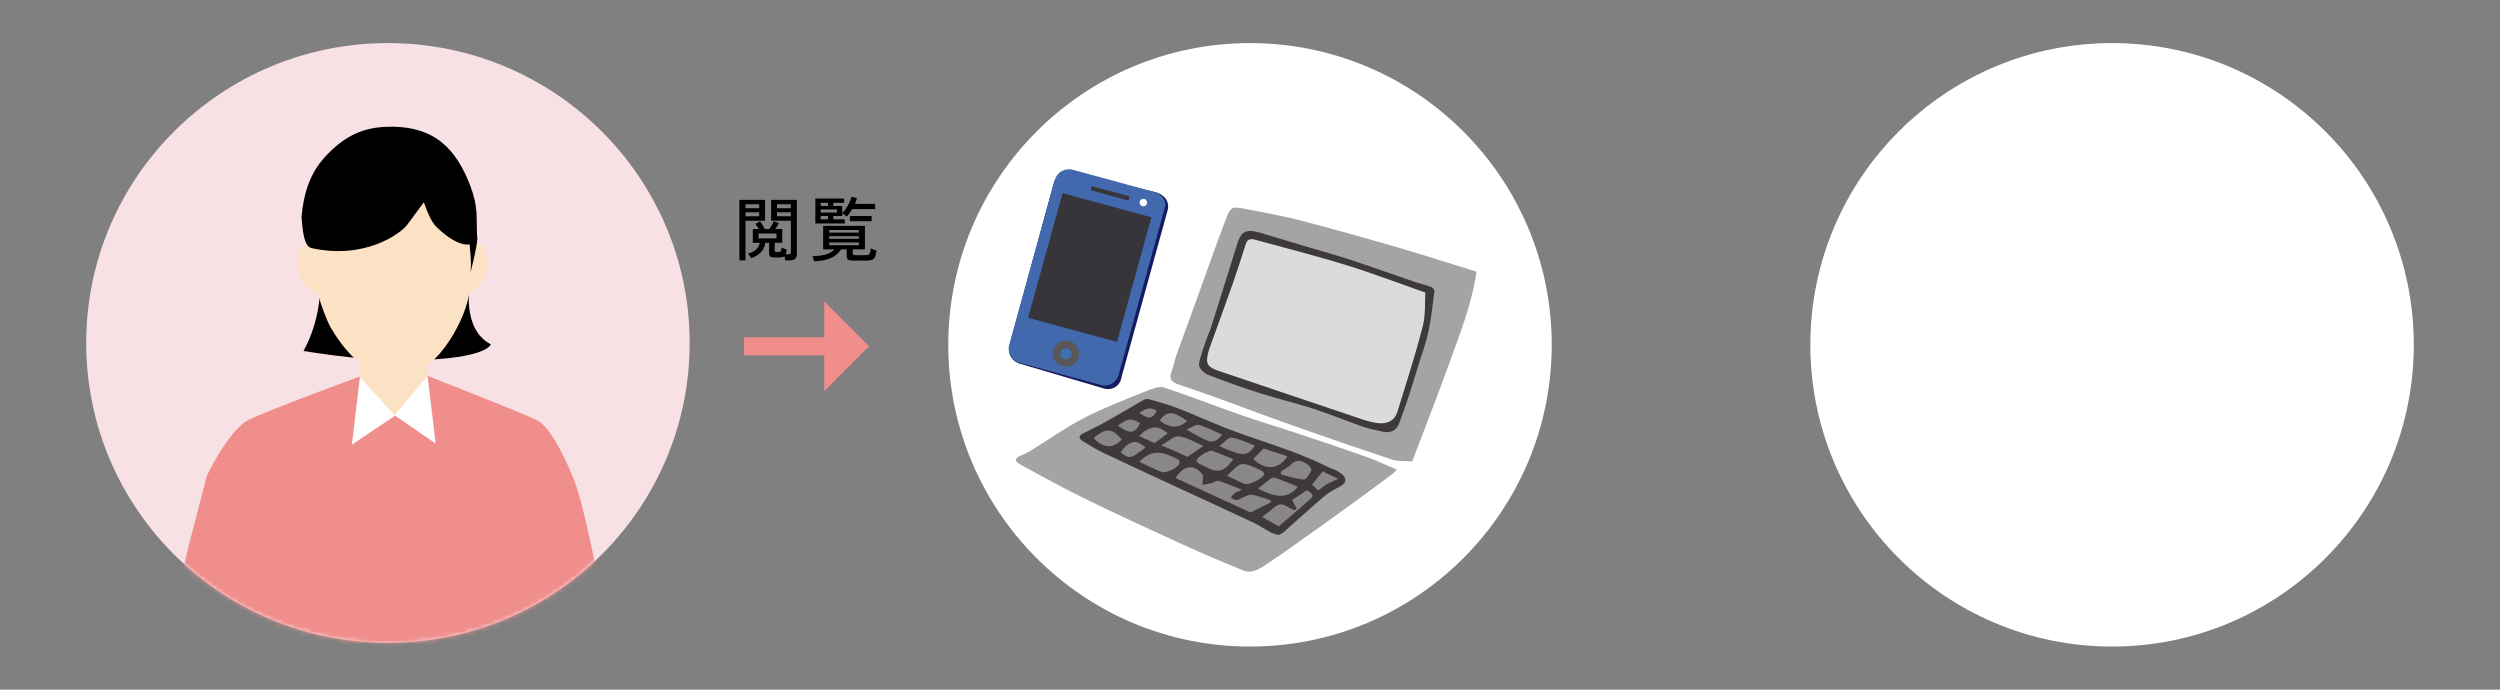 <svg width="580" height="160" viewBox="0 0 580 160" fill="none" xmlns="http://www.w3.org/2000/svg">
<rect x="0" y="0" width="580" height="160" fill="#808080" stroke="none"/>
<g clip-path="url(#clip0_619_8490)">
<path d="M20 79.572C20 117.995 51.34 149.14 90.002 149.14C128.665 149.14 160 117.99 160 79.572C160 41.155 128.655 10 90.002 10C51.349 10 20 41.15 20 79.572Z" fill="#F8E1E5"/>
<mask id="mask0_619_8490" style="mask-type:luminance" maskUnits="userSpaceOnUse" x="20" y="10" width="140" height="140">
<path d="M20 79.572C20 117.995 51.34 149.14 90.002 149.14C128.665 149.14 160 117.99 160 79.572C160 41.155 128.655 10 90.002 10C51.349 10 20 41.15 20 79.572Z" fill="white"/>
</mask>
<g mask="url(#mask0_619_8490)">
<path d="M110.619 55.377C108.672 56.523 106.483 57.317 104.163 57.682C93.978 59.295 83.613 59.02 73.327 58.934C76.572 71.308 70.406 81.42 70.406 81.42C70.406 81.42 82.349 83.447 91.062 83.567C112.89 83.861 113.878 79.89 113.878 79.89C105.233 75.375 109.936 60.156 110.619 55.377Z" fill="black"/>
<path d="M133.289 111.646C133.289 111.646 128.674 99.392 124.441 97.404C120.208 95.417 99.145 87.177 99.145 87.177L83.095 87.494C83.095 87.494 62.158 95.152 57.616 97.448C53.073 99.744 48.012 110.313 48.012 110.313C46.22 117.311 38.035 147.662 37.643 155.479C37.328 161.841 38.325 168.262 41.813 175.27C42.941 177.546 50.661 179.409 56.526 177.835C53.334 192.881 50.225 215.743 50.225 215.743L83.512 207.325L91.145 200.914L100.061 207.325L130.446 215.743L129.216 180.396L129.599 175.713C129.599 175.713 143.436 164.335 142.554 156.172C141.939 150.478 136.466 120.059 133.294 111.641L133.289 111.646Z" fill="#F08E8C"/>
<path d="M83.633 75.322L83.672 96.312H99.102V75.457L83.633 75.322Z" fill="#FCE2C4"/>
<path d="M108.44 58.154C108.44 58.154 111.341 55.733 112.304 57.404C113.21 58.977 113.549 63.194 111.559 65.826C109.563 68.459 107.268 67.578 107.268 67.578L107.311 59.555L108.44 58.154Z" fill="#FCE2C4"/>
<path d="M73.607 58.154C73.607 58.154 70.706 55.733 69.742 57.404C68.836 58.977 68.497 63.194 70.488 65.826C72.483 68.459 74.779 67.578 74.779 67.578L74.73 59.555L73.602 58.154H73.607Z" fill="#FCE2C4"/>
<path d="M110.101 58.66C110.101 61.745 109.389 65.817 108.556 69.527C107.37 74.807 101.151 87.571 91.693 87.571C84.883 87.571 79.507 80.766 76.781 76.102C75.773 74.379 73.851 69.19 73.25 66.187C72.068 60.248 71.947 56.21 71.947 51.652C71.947 36.072 79.517 30.556 91.17 30.556C102.822 30.556 110.101 43.08 110.101 58.66Z" fill="#FCE2C4"/>
<path d="M81.637 103.161L83.501 87.49L91.628 96.456L81.637 103.161Z" fill="white"/>
<path d="M101.068 102.911L99.208 87.239L91.551 96.35L101.068 102.911Z" fill="white"/>
<path d="M110.695 55.531C108.095 59.179 101.973 53.514 100.796 52.133C99.619 50.752 98.336 46.921 98.336 46.921C98.336 46.921 95.982 50.112 94.486 52.133C92.984 54.155 84.659 60.296 72.314 57.567C70.677 57.206 70.265 54.419 69.955 50.294C70.396 45.453 71.645 40.5 75.341 36.471C79.356 32.096 83.53 29.622 89.642 29.416C100.937 29.03 105.862 34.667 109.121 43.142C110.022 45.486 110.434 47.551 110.555 49.404L110.695 55.536V55.531Z" fill="black"/>
<path d="M108.808 55.459C108.808 55.459 109.665 62.159 109.021 63.757C109.021 63.757 110.837 56.845 110.73 55.141C110.624 53.438 108.803 55.459 108.803 55.459H108.808Z" fill="black"/>
</g>
</g>
<g clip-path="url(#clip1_619_8490)">
<path d="M220 80C220 118.658 251.339 150 290 150C328.661 150 360 118.658 360 80C360 41.342 328.656 10 290 10C251.344 10 220 41.337 220 80Z" fill="white"/>
</g>
<g clip-path="url(#clip2_619_8490)">
<path d="M420 80C420 118.656 451.341 150 490.005 150C528.669 150 560 118.656 560 80C560 41.344 528.659 10 490.005 10C451.351 10 420 41.339 420 80Z" fill="white"/>
</g>
<path d="M324.041 108.96C323.575 109.447 323.41 109.682 323.174 109.855C320.554 111.806 317.934 113.761 315.289 115.685C311.917 118.141 308.535 120.584 305.134 123.005C301.426 125.638 297.759 128.321 293.947 130.825C292.343 131.881 290.535 133.22 288.301 132.306C283.591 130.378 278.907 128.387 274.293 126.281C266.728 122.827 259.178 119.347 251.729 115.712C246.639 113.225 241.704 110.489 236.749 107.789C235.236 106.964 235.392 106.255 236.985 105.612C237.611 105.36 238.242 105.094 238.803 104.748C243.052 102.132 247.115 99.241 251.568 96.931C256.132 94.569 261.042 92.72 265.861 90.76C267.154 90.233 268.897 89.528 270.025 89.896C276.036 91.855 281.893 94.187 287.855 96.266C292.313 97.823 296.862 99.17 301.351 100.665C306.607 102.416 311.862 104.176 317.072 106.025C319.372 106.84 321.561 107.9 324.051 108.951L324.041 108.96Z" fill="#A5A4A5"/>
<path d="M272.508 95.597C270.996 94.985 269.478 94.387 267.924 93.855C267.434 93.686 266.912 93.518 266.391 93.576C265.931 93.629 265.515 93.85 265.119 94.068C263.601 94.901 262.083 95.735 260.565 96.568C258.135 97.903 255.695 99.242 253.416 100.775C253.221 100.904 253.02 101.05 252.94 101.254C252.795 101.64 253.15 102.026 253.486 102.301C255.911 104.282 258.872 105.652 261.802 107.004C263.661 107.86 265.525 108.72 267.383 109.576C268.581 110.126 269.783 110.68 271.041 111.11C273.916 112.085 276.546 113.721 279.302 114.98C284.622 117.401 290.283 119.316 295.173 122.371C295.444 122.539 295.729 122.717 296.06 122.73C296.435 122.743 296.776 122.539 297.077 122.34C300.539 120.021 303.184 116.851 306.631 114.51C307.422 113.974 308.209 113.42 309.01 112.901C309.621 112.506 310.688 112.187 311.024 111.567C311.23 111.194 311.094 110.729 310.809 110.401C310.523 110.072 310.112 109.846 309.712 109.634C305.363 107.368 300.619 105.763 295.904 104.172C293.349 103.307 290.699 102.7 288.139 101.871C285.454 100.997 282.929 99.649 280.269 98.696C277.644 97.756 275.089 96.652 272.498 95.602L272.508 95.597Z" fill="#8A8788"/>
<path d="M327.62 107.053C325.727 106.902 324.224 107.053 322.966 106.636C315.146 104.038 307.366 101.356 299.605 98.62C294.225 96.723 288.909 94.683 283.549 92.737C280.192 91.522 276.811 90.343 273.424 89.199C271.806 88.65 271.114 87.86 271.786 86.273C272.282 85.089 272.427 83.79 272.858 82.58C274.381 78.306 275.964 74.055 277.512 69.79C279.791 63.507 281.971 57.194 284.365 50.952C285.568 47.817 285.748 47.839 289.335 48.549C293.453 49.364 297.606 50.069 301.644 51.125C309.264 53.111 316.834 55.243 324.379 57.438C330.401 59.189 336.353 61.122 342.555 63.037C341.392 70.924 338.447 78.067 335.862 85.28C333.266 92.516 330.421 99.68 327.62 107.053Z" fill="#A5A4A5"/>
<path d="M330.703 67.87C330.533 70.362 330.763 73.151 330.087 75.749C328.359 82.377 326.264 88.938 324.225 95.5C323.554 97.654 321.806 98.515 319.311 98.133C318.329 97.983 317.352 97.739 316.415 97.428C311.996 95.961 307.593 94.458 303.184 92.973C296.366 90.672 289.537 88.375 282.724 86.061C280.144 85.188 279.678 84.434 280.239 82.013C280.439 81.149 280.76 80.306 281.066 79.464C282.689 74.946 284.357 70.437 285.945 65.906C287.012 62.861 288.014 59.793 288.971 56.716C289.312 55.621 289.938 55.253 291.155 55.59C298.194 57.541 305.298 59.323 312.257 61.468C318.404 63.362 324.391 65.658 330.703 67.866V67.87Z" fill="#DADBDB"/>
<path d="M296.551 124.113C296.957 123.918 297.403 123.807 297.693 123.555C300.789 120.828 303.825 118.053 306.957 115.362C307.918 114.537 309.031 113.792 310.208 113.234C312.553 112.116 312.798 110.946 310.684 109.514C309.807 108.924 308.67 108.645 307.698 108.157C300.183 104.384 291.877 102.252 284.037 99.166C280.389 97.73 276.842 96.094 273.19 94.684C270.971 93.828 268.646 93.177 266.327 92.56C265.881 92.441 265.19 92.853 264.694 93.137C262.063 94.64 259.483 96.218 256.838 97.694C254.99 98.727 253.041 99.614 251.177 100.62C250.065 101.223 250.365 101.862 251.297 102.407C252.77 103.267 254.188 104.216 255.736 104.952C261.547 107.714 267.399 110.405 273.24 113.114C279.072 115.818 284.928 118.487 290.74 121.223C292.148 121.883 293.415 122.774 294.783 123.506C295.304 123.781 295.925 123.905 296.556 124.118L296.551 124.113ZM288.155 113.633C287.253 114.018 286.817 114.116 286.526 114.351C286.141 114.666 285.86 115.087 285.535 115.464C285.99 115.668 286.471 116.062 286.902 116.027C287.453 115.982 287.949 115.552 288.5 115.348C289.157 115.109 289.913 114.67 290.509 114.781C291.932 115.051 293.29 115.597 294.672 116.031C294.753 116.195 294.833 116.355 294.913 116.519C293.315 117.317 291.717 118.11 290.144 118.895C284.262 116.191 278.501 113.548 272.744 110.902C274.658 107.776 277.373 107.554 279.137 110.387C279.077 111.088 279.022 111.788 278.962 112.489C279.713 112.342 280.475 112.232 281.211 112.041C281.727 111.908 282.318 111.416 282.684 111.536C284.397 112.09 286.046 112.804 288.15 113.637L288.155 113.633ZM303.254 113.695C303.981 114.267 305.083 114.763 304.086 115.681C301.651 117.911 299.081 120.021 296.646 122.109C295.229 121.307 294.106 120.677 292.789 119.937C293.751 119.188 294.713 118.509 295.574 117.747C296.611 116.829 297.593 116.803 298.725 117.592C299.201 117.924 299.798 118.124 300.339 118.381C300.499 118.252 300.664 118.124 300.825 117.995C300.474 117.33 300.123 116.67 299.767 116.005C300.9 115.255 302.037 114.502 303.254 113.699V113.695ZM264.328 107.133C267.409 104.03 269.593 104.801 273.245 106.53C273.491 106.645 273.721 107.084 273.681 107.337C273.491 108.476 270.53 109.948 269.343 109.456C267.674 108.765 266.076 107.949 264.328 107.133ZM286.136 106.526C283.881 109.616 282.544 109.895 279.252 108.069C278.881 107.865 278.456 107.736 278.11 107.506C277.884 107.359 277.629 107.107 277.604 106.88C277.529 106.122 280.46 104.305 281.286 104.61C282.879 105.2 284.437 105.852 286.136 106.526ZM284.673 110.374C285.74 109.381 286.461 108.539 287.378 107.922C287.804 107.634 288.671 107.608 289.227 107.767C290.379 108.1 291.486 108.601 292.558 109.115C292.904 109.283 293.34 109.744 293.295 110.019C293.154 110.937 289.698 112.648 288.766 112.272C287.483 111.753 286.261 111.119 284.678 110.374H284.673ZM279.207 103.444C277.599 104.544 276.462 105.324 275.475 106.003C274.343 105.466 273.471 105.036 272.584 104.646C271.732 104.269 270.856 103.928 269.383 103.32C271.066 102.403 272.369 101.104 273.471 101.223C275.309 101.427 277.023 102.54 279.212 103.444H279.207ZM291.877 113.349C292.949 112.507 293.851 111.753 294.813 111.061C295.063 110.879 295.554 110.729 295.815 110.826C297.598 111.482 299.347 112.209 301.085 112.906C299.026 115.539 296.351 115.747 291.877 113.349ZM298.69 105.856C296.631 109.022 293.47 109.177 290.75 106.486C291.506 105.714 292.263 104.943 293.149 104.039C294.858 104.597 296.691 105.2 298.69 105.861V105.856ZM297.117 110.05C297.137 109.829 297.157 109.607 297.177 109.381C297.954 108.862 298.866 108.441 299.487 107.798C300.98 106.26 302.302 106.996 303.58 107.936C303.951 108.21 304.356 108.92 304.206 109.195C303.77 109.984 302.999 111.292 302.468 111.252C300.659 111.114 298.896 110.489 297.117 110.046V110.05ZM282.904 103.507C283.971 102.713 284.973 101.414 285.71 101.525C287.579 101.8 289.322 102.709 291.136 103.369C289.392 105.932 288.395 105.958 282.904 103.507ZM275.249 99.658C276.522 99.148 277.509 98.386 278.145 98.572C279.979 99.104 281.677 100.017 283.501 100.811C282.569 102.278 281.396 102.784 279.954 102.177C278.516 101.569 277.203 100.722 275.249 99.658ZM253.737 101.613C256.683 99.202 257.915 99.281 260.25 101.955C258.291 104.136 255.966 104.047 253.737 101.613ZM270.911 100.558C269.914 101.285 268.922 102.004 267.84 102.793C266.682 102.27 265.505 101.738 264.283 101.183C266.652 98.705 268.626 98.541 270.911 100.558ZM275.41 97.677C273.571 99.423 271.307 99.352 269.057 97.579C270.6 95.274 272.178 95.278 275.41 97.677ZM259.974 104.89C261.998 102.141 263.707 101.831 265.736 103.844C262.229 106.517 262.003 106.557 259.974 104.89ZM306.866 109.345C307.923 109.86 309.006 110.387 310.458 111.101C309.301 111.633 308.575 111.899 307.934 112.28C307.227 112.702 306.601 113.225 305.804 113.801C305.328 113.336 304.857 112.874 304.407 112.431C304.883 111.833 305.233 111.385 305.594 110.937C305.98 110.454 306.365 109.971 306.866 109.345ZM264.498 98.151C263.341 100.625 262.108 100.771 259.333 98.754C261.728 97.025 262.274 96.963 264.498 98.151ZM264.338 95.823C265.6 94.915 266.828 94.214 268.376 95.353C267.344 97.211 266.467 97.317 264.338 95.823Z" fill="#3E3A39"/>
<path d="M321.289 100.248C324.21 100.479 324.561 98.262 325.092 96.874C326.665 92.769 327.872 88.548 329.19 84.363C329.986 81.827 330.903 79.304 331.444 76.724C332.08 73.696 332.396 70.615 332.777 67.547C332.817 67.241 332.391 66.709 332.04 66.576C330.843 66.128 329.565 65.849 328.348 65.436C323.363 63.739 318.408 61.965 313.404 60.316C310.142 59.239 306.816 58.321 303.514 57.337C300.097 56.312 296.681 55.293 293.264 54.269C293.029 54.198 292.798 54.096 292.563 54.029C289.121 53.049 287.974 53.581 287.027 56.609C284.978 63.136 282.944 69.666 280.89 76.192C280.674 76.884 280.309 77.535 280.078 78.227C279.382 80.329 278.48 82.412 278.164 84.558C278.059 85.281 279.277 86.558 280.218 86.93C284.241 88.522 288.354 89.963 292.508 91.284C296.535 92.565 300.699 93.527 304.717 94.835C308.629 96.107 312.412 97.686 316.294 99.029C317.897 99.579 319.621 99.854 321.289 100.257V100.248ZM330.703 67.871C330.532 70.362 330.763 73.151 330.086 75.749C328.358 82.377 326.264 88.938 324.225 95.5C323.554 97.655 321.805 98.515 319.31 98.133C318.328 97.983 317.351 97.739 316.415 97.428C311.996 95.961 307.592 94.458 303.184 92.973C296.365 90.672 289.537 88.375 282.723 86.061C280.143 85.188 279.677 84.434 280.238 82.013C280.439 81.149 280.759 80.306 281.065 79.464C282.688 74.946 284.357 70.438 285.945 65.906C287.012 62.861 288.014 59.793 288.971 56.716C289.311 55.621 289.938 55.253 291.155 55.59C298.194 57.541 305.298 59.323 312.256 61.469C318.403 63.362 324.39 65.658 330.703 67.866V67.871Z" fill="#3E3A39"/>
<g clip-path="url(#clip3_619_8490)">
<path d="M268.148 44.603L248.79 40.106C246.907 39.59 244.982 40.639 244.488 42.433L234.168 80.227C233.674 82.02 234.79 83.89 236.672 84.402L256.124 90.133C258.007 90.645 259.932 89.609 260.247 87.312L270.793 49.154C271.602 46.739 270.026 45.119 268.148 44.603Z" fill="#171C61"/>
<path d="M267.863 44.556L248.893 39.387C247.074 38.892 245.209 39.954 244.714 41.756L234.139 80.007C233.645 81.805 234.705 83.662 236.52 84.156L255.49 89.325C257.301 89.82 259.175 88.763 259.677 86.381L270.249 48.13C270.743 46.912 269.678 45.051 267.863 44.556Z" fill="#4268AE"/>
<path d="M259.132 79.339L238.521 73.722L246.516 44.802L267.127 50.419L259.132 79.339Z" fill="#37353A"/>
<path d="M261.815 46.523L253.02 44.125L253.279 43.173L262.079 45.571L261.815 46.523Z" fill="#37353A"/>
<path d="M266.104 47.225C265.976 47.686 265.499 47.957 265.035 47.83C264.571 47.703 264.298 47.225 264.426 46.769C264.554 46.307 265.027 46.037 265.499 46.164C265.959 46.286 266.232 46.764 266.104 47.225Z" fill="white"/>
<path d="M246.726 84.135C245.572 83.818 244.891 82.634 245.206 81.483C245.525 80.333 246.722 79.66 247.876 79.977C249.031 80.29 249.712 81.479 249.397 82.625C249.078 83.776 247.885 84.448 246.726 84.135Z" fill="#4071B5" stroke="#595757" stroke-width="1.75" stroke-miterlimit="10"/>
</g>
<path d="M182.152 60.401C182.141 60.262 182.12 60.102 182.088 59.921C182.067 59.75 182.04 59.585 182.008 59.425C181.869 59.553 181.699 59.633 181.496 59.665C181.293 59.707 181.048 59.729 180.76 59.729H179.752C179.283 59.729 178.947 59.67 178.744 59.553C178.541 59.435 178.44 59.185 178.44 58.801V56.337H177.56C177.421 57.211 177.085 57.937 176.552 58.513C176.019 59.078 175.267 59.542 174.296 59.905C174.221 59.777 174.099 59.595 173.928 59.361C173.768 59.126 173.629 58.961 173.512 58.865C174.323 58.619 174.952 58.299 175.4 57.905C175.848 57.51 176.141 56.987 176.28 56.337H174.648V53.137H176.056C175.917 52.913 175.773 52.689 175.624 52.465C175.475 52.241 175.347 52.059 175.24 51.921L176.344 51.361C176.515 51.595 176.707 51.889 176.92 52.241C177.133 52.593 177.304 52.891 177.432 53.137H178.504C178.611 52.977 178.733 52.785 178.872 52.561C179.011 52.337 179.139 52.113 179.256 51.889C179.384 51.665 179.48 51.483 179.544 51.345L180.712 51.777C180.627 51.947 180.504 52.161 180.344 52.417C180.184 52.662 180.024 52.902 179.864 53.137H181.48V56.337H179.72V58.097C179.72 58.214 179.741 58.299 179.784 58.353C179.837 58.395 179.933 58.422 180.072 58.433C180.083 58.443 180.157 58.454 180.296 58.465C180.435 58.465 180.515 58.465 180.536 58.465C180.728 58.465 180.872 58.449 180.968 58.417C181.075 58.385 181.155 58.299 181.208 58.161C181.261 58.011 181.299 57.766 181.32 57.425C181.459 57.499 181.651 57.585 181.896 57.681C182.141 57.766 182.355 57.83 182.536 57.873C182.483 58.374 182.397 58.747 182.28 58.993H182.92C183.133 58.993 183.277 58.955 183.352 58.881C183.437 58.806 183.48 58.667 183.48 58.465V51.217H178.904V46.369H184.872V58.929C184.872 59.419 184.739 59.787 184.472 60.033C184.216 60.278 183.8 60.401 183.224 60.401H182.152ZM171.544 60.417V46.369H177.496V51.217H172.952V60.417H171.544ZM175.976 55.313H180.152V54.161H175.976V55.313ZM180.264 50.177H183.48V49.249H180.264V50.177ZM172.952 50.177H176.136V49.249H172.952V50.177ZM180.264 48.305H183.48V47.393H180.264V48.305ZM172.952 48.305H176.136V47.393H172.952V48.305ZM188.872 60.609C188.851 60.459 188.792 60.251 188.696 59.985C188.611 59.729 188.541 59.542 188.488 59.425C189.811 59.403 190.888 59.259 191.72 58.993C192.552 58.715 193.181 58.331 193.608 57.841H190.968V52.401H200.664V57.841H197.848V58.785C197.848 58.923 197.88 59.03 197.944 59.105C198.019 59.169 198.179 59.201 198.424 59.201H200.664C200.963 59.201 201.203 59.179 201.384 59.137C201.565 59.094 201.704 58.961 201.8 58.737C201.907 58.513 201.981 58.139 202.024 57.617C202.184 57.702 202.397 57.798 202.664 57.905C202.931 58.001 203.16 58.075 203.352 58.129C203.267 58.865 203.128 59.393 202.936 59.713C202.744 60.043 202.488 60.251 202.168 60.337C201.859 60.422 201.469 60.465 201 60.465H197.992C197.416 60.465 197.011 60.39 196.776 60.241C196.552 60.091 196.44 59.825 196.44 59.441V57.841H195.144C194.803 58.374 194.36 58.843 193.816 59.249C193.283 59.654 192.611 59.974 191.8 60.209C191 60.443 190.024 60.577 188.872 60.609ZM189.16 51.841V46.065H195.832V47.057H193.32V47.793H195.4V49.457C195.709 49.158 196.008 48.785 196.296 48.337C196.595 47.889 196.856 47.425 197.08 46.945C197.304 46.465 197.464 46.027 197.56 45.633L198.824 45.985C198.771 46.187 198.701 46.401 198.616 46.625C198.541 46.838 198.451 47.062 198.344 47.297H203.032V48.497H197.72C197.539 48.817 197.341 49.126 197.128 49.425C196.925 49.713 196.717 49.979 196.504 50.225C196.397 50.139 196.221 50.022 195.976 49.873C195.741 49.713 195.549 49.595 195.4 49.521V50.113H193.32V50.881H195.976V51.841H189.16ZM197.176 51.313V50.113H202.216V51.313H197.176ZM192.376 56.881H199.256V56.257H192.376V56.881ZM192.376 55.409H199.256V54.801H192.376V55.409ZM192.376 53.969H199.256V53.361H192.376V53.969ZM190.408 49.313H194.184V48.593H190.408V49.313ZM190.408 50.881H192.088V50.113H190.408V50.881ZM190.408 47.793H192.088V47.057H190.408V47.793Z" fill="black"/>
<path d="M191.228 69.911V78.244H172.645L172.582 82.431H191.228V90.744L201.645 80.327L191.228 69.911Z" fill="#F08E8C"/>
<defs>
<clipPath id="clip0_619_8490">
<rect width="140" height="140" fill="white" transform="translate(20 10)"/>
</clipPath>
<clipPath id="clip1_619_8490">
<rect width="140" height="140" fill="white" transform="translate(220 10)"/>
</clipPath>
<clipPath id="clip2_619_8490">
<rect width="140" height="140" fill="white" transform="translate(420 10)"/>
</clipPath>
<clipPath id="clip3_619_8490">
<rect width="37" height="51" fill="white" transform="translate(234.016 39.265)"/>
</clipPath>
</defs>
</svg>
